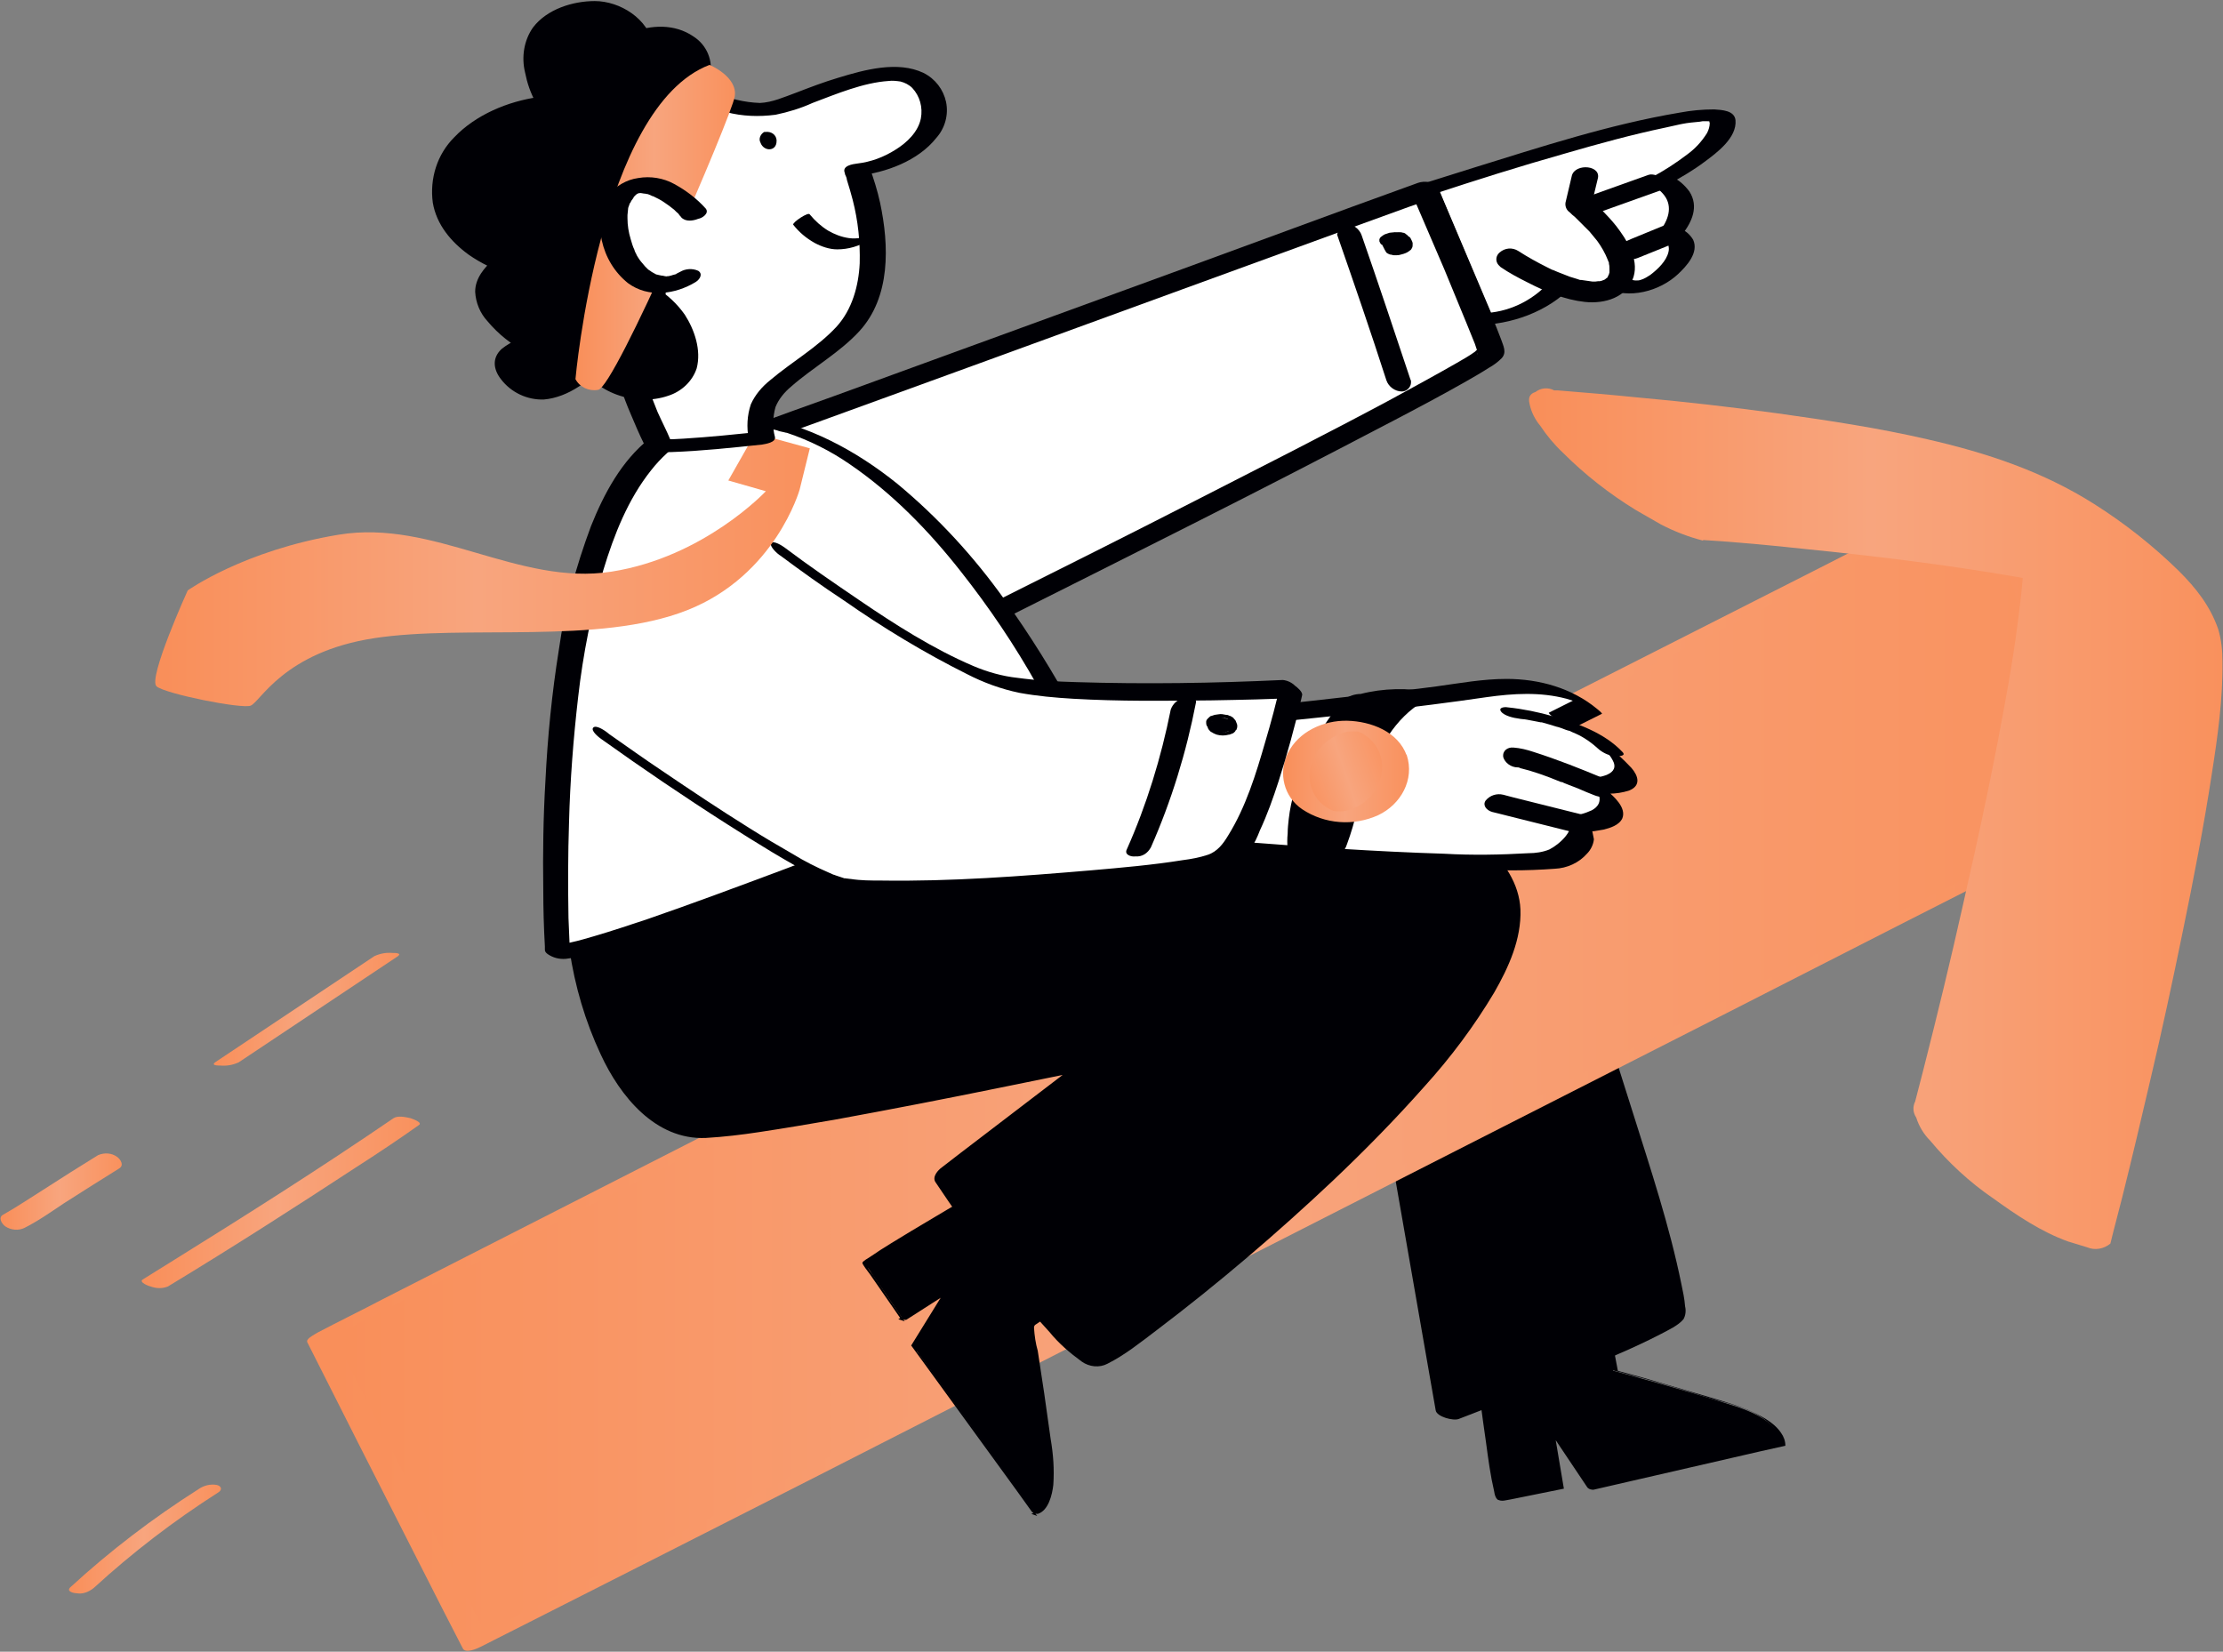 <?xml version="1.0" encoding="UTF-8"?> <svg xmlns="http://www.w3.org/2000/svg" width="829" height="616" viewBox="0 0 829 616" fill="none"><rect x="0" y="0" width="829" height="616" fill="#808080" stroke="none"/><path d="M550.8 505.8C550.8 505.8 557.4 559.6 558.8 559.4C560.2 559.2 581.8 554.8 581.8 554.8L578.2 533.4L592.8 555.2L664.4 538.6C664.4 538.6 665.4 530.4 647.6 524.6C629.8 518.8 601.6 511.2 601.6 511.2L595.6 479.4L550.8 505.8Z" fill="#000005"></path><path d="M549.8 505.2C551.2 516.2 552.6 527.2 554.2 538.2C555 544.2 555.8 550.2 557.2 556.2C557.4 557.4 557.6 558.4 558.4 559.2C560 560.2 561.8 559.4 563.4 559.2C570 557.8 576.6 556.6 583.2 555.2L579.6 533.8L577.4 533L592 554.8C592.6 555.4 593.4 555.6 594.2 555.6L656.8 541.2L665.8 539.2C665.8 537.4 665.2 535.8 664.2 534.4C661.4 530.2 656.2 527.8 651.8 525.8C645.4 523.2 638.4 521.4 631.8 519.4C625.2 517.4 618.6 515.6 612 513.6L601.6 510.8L603.4 511.6L597.4 480C596.8 479.4 596 479 595.2 479L555.8 502L550 505.4C550 505.4 551.8 506.6 552.2 506.4L591.6 483.4L597.4 480L595.2 479L601.2 510.6C601.2 511 602.6 511.4 602.8 511.4C614.2 514.4 625.6 517.6 636.8 521.2C644.8 523.6 654.6 525.4 660.6 531.6C662 533 663 534.6 663.4 536.4C663.6 537 663.6 537.4 663.6 538C663.4 538.2 662.2 538.2 662 538.4L658.2 539.2L645.8 542.2L613 549.8L592 554.6L594.2 555.4L579.6 533.6C578.8 533.2 578.2 533 577.4 532.8L581 552.6C581.2 553.6 581.4 553.6 580.8 553.8C579.4 554.2 578 554.6 576.6 554.6L563.4 557.2C561.8 557.4 560.4 557.6 559 558.2C557.6 558.8 560.6 558.4 560.4 559C560.4 558.6 560.2 558.4 560.2 558.2C559.6 555.6 559 553 558.8 550.4C557.4 541.6 556.2 532.8 555 524.2C554.2 518 553.4 512 552.6 505.8C552 505.6 549.8 505.4 549.8 505.2Z" fill="#000005"></path><path d="M517.8 399.2L540 527C540 527 616.4 498 623.2 490.2C630 482.4 564.4 294.4 564.4 294.4L517.8 399.2Z" fill="#000005"></path><path d="M513.2 398.2L520.6 441.2L532.6 510L535.4 526C535.8 528.4 542 530 544 529.2C563.8 521.6 583.6 513.8 603 505.2C608.6 502.8 614.2 500.2 619.6 497.4C622.2 496 625.8 494.4 627.8 492C628.6 490.6 628.8 488.8 628.4 487.2C628.2 484.4 627.6 481.6 627 478.8C622.6 457.2 615.6 436.2 609 415.2C601 389.6 592.6 364 584 338.6C580.8 329.2 577.6 319.8 574.4 310.4C572.8 305.6 571.4 300.8 569.4 296.2C569.4 296 569.2 295.8 569.2 295.6C568.4 293.4 561 290.4 559.6 293.2L543.8 328.8L518.8 385L513 398C512 400.2 521.4 403.8 522.6 401L538.4 365.4L563.4 309.2L569.2 296.2L559.6 293.8C563.6 305.4 567.6 317 571.6 328.8C580 353.4 588.2 378.2 596 403C603.2 425.4 610.4 448 615.8 470.8C616.6 474.4 617.4 477.8 618 481.4C618.2 482.6 618.4 484 618.6 485.2C618.8 486 618.8 486.8 618.6 487.4C618.6 487.8 618.6 488 618.4 488.4C618.2 488.8 618 489.2 618.2 488.8C618.4 488.4 617.6 489.4 617.4 489.6C616.8 490 616 490.6 615.4 491C611.4 493.4 607.2 495.8 602.8 497.6C581.4 507.6 559.4 516.2 537.4 524.6L536 525.2L544.6 528.4L537.2 485.4L525.2 416.6L522.4 400.6C522.2 397.4 512.6 395.4 513.2 398.2Z" fill="#000005"></path><path d="M784.4 303.4L177.2 612.8L119.2 498.8L743.2 181L784.4 303.4Z" fill="url(#paint0_linear_18_6297)"></path><path d="M782.6 302.2L766.4 310.4L722.2 333L657 366.2L577.2 407L490 451.4L401.4 496.4L319.2 538.2L250 573.6L200 599C192.2 603 184 606.8 176.4 611L175.4 611.6L182 611L162.2 572.4L131 511L123.8 497L121 500L137.8 491.4L183.2 468.2L250.6 434L332.4 392.4L422 346.6L512.6 300.6L597 257.6L668.4 221.4L719.8 195.2C727.8 191 736 187.2 744 182.8L745 182.2L738.4 182.8L752.4 224.2L774.6 290.2L779.6 305.2C780.4 307.6 789.8 304.2 789 301.6L775 260.2L752.8 194.2L747.8 179.2C747.2 177.2 742 179.4 741.2 179.8L724.4 188.4L679 211.6L611.6 245.8L529.6 287.4L440 333.2L349.4 379.2L265 422.2L194 458.4L142.6 484.6C134.6 488.8 126.4 492.8 118.4 497L117.4 497.6C116.8 498 114 499.4 114.6 500.6L134.2 539.4L165.4 600.8L172.6 614.8C173.6 616.8 178 614.8 179.2 614.2L195.4 606L239.6 583.6L305 550.4L384.6 509.8L471.8 465.4L560.2 420.4L642.4 378.6L711.8 343.2L761.8 317.8C769.6 313.8 777.6 309.8 785.4 305.8L786.4 305.4C787.4 305 790.2 303.4 788.8 302C787.4 300.6 783.6 301.8 782.6 302.2Z" fill="url(#paint1_linear_18_6297)"></path><path d="M635.2 201.4C648 202.2 660.8 203.4 673.6 204.8C699.6 207.4 725.6 210.6 751.2 215C764.6 217.2 777.8 220.2 791 224L783.8 221.8C788.6 223.2 793.4 225 798 227L789.6 223.2C790.6 223.6 791.8 224.2 792.8 224.8C797.8 227.4 782.6 218.8 785 220.4L786.4 221.2C791.2 224.2 774.2 212.8 777.8 215.4L778.4 215.8C781.6 218.2 785.4 222.6 769.8 209C774.2 212.8 759.8 199 763.8 203.4L757.6 196.4C758 196.8 758.4 197.2 758.6 197.6L754.4 191.4C754.8 192 755.2 192.8 755.4 193.6L753.4 188.6C755.6 194.6 755.2 201.6 754.8 207.8C754.4 218 753 228.4 751.6 238.6C750.6 245.6 749.4 252.6 748.2 259.6L748.8 256C744 283.4 738.2 310.4 732 337.6C727.4 358.2 722.4 378.8 717.2 399.2C716.2 403 715.2 407 714.2 410.8C713.2 412.8 713.4 415 714.6 416.8C715.6 420 717.4 423 719.8 425.4C726.6 433.6 734.6 441 743.4 447C752 453.2 761.2 459.4 771.2 463L778.4 465.2C781.2 466.4 784.6 465.8 787 463.8C788.4 458 790 452.2 791.4 446.6C795 432.2 798.4 417.8 801.8 403.2C806.2 384.6 810.2 366 814 347.4C818 328 821.8 308.4 824.8 288.8C827 274.8 829 260.6 828.8 246.6C828.8 242.6 828.4 238.6 827.2 234.6C824.2 226 819 219.4 812.6 213C803 203.6 792.4 195.2 781 188C761.8 175.8 740.6 168.8 718.6 163.8C700.4 159.6 681.8 156.8 663.2 154.2C645.6 151.8 628.2 149.8 610.4 148.2C600.6 147.2 590.8 146.4 581 145.6H579.6C577.4 144.4 574.6 144.6 572.6 146.2C570.6 146.8 569.8 148.2 570.4 150.6C571 153.6 572.4 156.4 574.4 158.8C576.8 162.4 579.6 165.8 582.8 168.8C591 177 600.2 184.2 610 190.2L619.4 195.6C624.4 198.2 629.6 200.2 635 201.6L635.2 201.4Z" fill="url(#paint2_linear_18_6297)"></path><path d="M367.8 443.8C367.8 443.8 322 470.4 322.8 471.6C323.6 472.8 336.6 491.8 336.6 491.8L354.4 480.4L340.8 502.4L385.8 564.4C385.8 564.4 393.6 562.4 391.4 543.2C389.2 524 384.2 494.4 384.2 494.4L410.4 476.8L367.8 443.8Z" fill="#000005"></path><path d="M366.8 443.2C357.8 448.4 349 453.6 340 459C334.8 462.2 329.6 465.2 324.4 468.8C323.8 469.2 321.6 470.4 321.6 471C321.6 471.6 323.8 474.4 324.4 475.2L335.6 491.4C335.8 491.8 337.4 492.4 338 492.2L355.8 480.8L353.4 479.8L339.8 501.8L379.2 556L384.8 563.8C385.4 564.4 386.2 564.6 387 564.6C391 563.4 392.4 557.4 392.8 553.8C393.2 548 392.8 542.4 391.8 536.6C391 530.8 390.2 525.2 389.4 519.6C388.6 514.4 387.8 509 387 503.8C386.2 501 385.8 498.2 385.6 495.2C385.6 494 386.4 494 387.4 493.2L395.4 487.8L411.6 477C411.6 477 411.6 476.8 411.4 476.8L374.2 448L368.8 443.8C368.4 443.6 366.4 443.2 366.8 443.2L387.8 459.6L402.2 470.8L407.2 474.8C407.4 475 409.4 476.2 409.4 476.6C408.6 477 407.6 477.6 406.8 478.2L400 482.8L385.2 492.8C384.6 493.2 383.2 493.8 383 494.4C383 494.8 383 495.4 383.2 495.8C383.4 497 383.6 498.2 383.8 499.4C385.2 507.4 386.4 515.4 387.6 523.4C388.4 528.6 389.2 534 389.8 539.4C390.6 544.6 390.8 549.8 390.2 555C389.8 558 388.2 563.4 384.6 564.6L386.8 565.4L362.8 532.4L347.4 511.2L342.8 505C341.8 503.8 341.6 504 342.4 502.6L355.2 481.6C355.4 481.4 353.2 480.4 352.8 480.6L335 492L337.4 492.8C334.2 488.2 331 483.6 328 479L325.4 475.2C325 474.8 323.8 473.4 323.8 472.8C323.8 472.2 325 471.4 325.6 471C335.8 463.6 347.2 457.4 358 451L368.6 444.8C369 444.4 367.2 443 366.8 443.2Z" fill="#000005"></path><path d="M216.8 352.4C216.8 352.4 225.6 416 261 420.4C277.6 422.6 409.8 394.2 409.8 394.2L352.8 437.8C352.8 437.8 401 509 411.2 505.6C421.4 502.2 575.8 383 561.2 335.2C541.8 271.2 335.2 306.8 335.2 306.8L216.8 352.4Z" fill="#000005"></path><path d="M212.4 354.4C214.4 367.8 218.2 380.8 224 393.2C231.2 408.8 244.4 425.2 263.2 424.4C270 424 276.6 423.2 283.2 422.2C292.6 420.8 301.8 419.2 311.2 417.6C332 413.8 352.6 409.8 373.2 405.6C381 404 388.8 402.4 396.8 400.8C400.8 400.2 404.8 399.2 408.8 398.2H409.4L408.2 391.8L358.2 430L351.2 435.4C349.8 436.4 347.6 438.8 348.8 440.8C361.8 460.2 375.6 479.6 391.4 496.8C394.8 501 399 504.6 403.4 507.8C406.2 509.8 410 510.2 413 508.6C419.4 505.4 425.4 500.6 431.2 496.2C454.2 478.8 476.2 460 497.2 440.2C509 429 520.4 417.4 531.2 405.2C541 394.4 549.8 382.6 557.2 370.2C562.6 360.8 567.4 350.2 567 339.2C566.6 329.6 560.8 321 553.6 315C544.6 307.6 533.2 303.2 522.2 300.4C508.4 297 494.4 294.8 480.2 294C450.4 292 420.6 293.4 391 296.2C373.2 297.8 355.2 300 337.6 303C334 303.8 330.6 305 327.4 306.6L293.6 319.6L221.4 347.6L216.8 349.4C214.4 349.8 212 352.2 212.4 354.4C213 356.6 215.8 356.2 217.6 355.6L272.8 334.2C293.6 326.2 314.4 318.2 335.2 310.2C336.6 309.6 335.4 310.4 334.8 310.2C335 310.2 335.6 310 335.8 310L342.2 309L347 308.2C345.6 308.4 347.2 308.2 347.6 308.2L348.8 308L352.2 307.6C357.2 307 362 306.4 367 305.6C394.4 302.2 422.2 300.4 449.8 300.4C464.4 300.4 479 301.2 493.6 303C506.2 304.4 518.6 307.4 530.4 312C539.6 316 548.2 321.2 553.6 329.6C556 333 557.4 337.2 557.8 341.4C557.8 341.8 557.8 342.4 557.8 342.8C557.8 343.8 557.8 342 557.8 343V343.8C557.8 344.8 557.6 346 557.6 347C557.6 348 557.2 349.2 557 350.2C556.8 350.8 556.8 351.4 556.6 352C556.6 352.2 556.6 352.4 556.4 352.6C556.6 351.6 556.2 353 556.2 353.2C554.4 358.4 552.2 363.4 549.6 368.2C550 367.6 549 369.4 548.8 369.6C548.6 369.8 548 370.8 547.8 371.4C547 372.8 546 374.4 545 375.8C543 378.6 541.2 381.4 539 384.2C530 396.2 520.4 407.4 509.8 418C498.6 429.6 486.8 440.8 474.6 451.6C469 456.6 463.2 461.6 457.4 466.4C454.6 468.8 451.8 471 449 473.4L448 474.2L446 475.8L442.2 478.8C434.2 485.2 426.2 491.4 417.8 497.2C416.4 498.2 415.2 499 413.8 499.8L412.2 500.8C411.4 501.4 410.6 501.4 412 501C411.6 501.2 411.4 501.2 411 501.4C410 502 413 501 412 501.2C413.2 501.2 412.6 501.4 412 501.2C411 500.8 412 501.2 411.8 501.2C411 500.8 410.2 500.4 409.4 499.8C405.2 496.6 401.4 493 398 488.8C393.2 483.4 388.6 477.8 384.2 472C376 461.6 368.4 450.8 360.8 440C359.6 438.2 358.2 436.4 357 434.4L354.6 439.8L404.6 401.6L411.6 396.2C412.8 395.2 414.8 393.4 414.2 391.6C413.6 389.8 411.8 389.6 410.2 390C400.6 392 391 394 381.6 396C361.8 400 341.8 404 321.8 407.8C312 409.6 302.4 411.4 292.6 413L286.2 414L283.2 414.4H282.6L281 414.6C277.8 415 274.6 415.4 271.2 415.8C269 416 266.6 416.2 264.4 416.2C264 416.2 263.6 416.2 263.2 416.2C262.8 416.2 264.4 416.4 263.6 416.2C262.8 416 262.2 416 261.4 415.8C259.2 415.4 257.2 414.8 255.2 413.8C246.4 409.6 240.2 401.8 235.6 393.6C228 380.2 224.4 365.6 221.4 350.6C221.4 350.4 221.2 350 221.2 349.8C220.8 345.8 211.8 350.4 212.4 354.4Z" fill="#000005"></path><path d="M531.2 71C531.2 71 640 35 642.2 44.8C644.4 54.6 619.2 67.4 619.2 67.4C619.2 67.4 634 73.8 623 87.2C623 87.2 632.6 90.6 622.6 100.8C612.6 111 602.8 105.8 602.8 105.8C602.8 105.8 590.8 111.6 581.8 106.2C581.8 106.2 569.4 119.2 551.6 119L531.2 71Z" fill="white"></path><path d="M534 72.6C551 67 566.2 62.2 583.8 57.2C596.2 53.6 608.6 50.2 621 47.6L624.6 46.8L626.4 46.4C627.2 46.2 625.2 46.6 626.4 46.4L627.4 46.2C629.4 45.8 631.6 45.6 633.8 45.4L635 45.2C635.6 45.2 633.8 45.2 635.2 45.2H636.4C637 45.2 638.2 45.4 636.6 45.2C636.8 45.2 637.2 45.2 637.4 45.2C638.4 45.4 636.4 45 637.2 45.2C637.4 45.2 638 45.2 637.4 45.2C636.4 45.2 637.8 45.2 637.6 45.4C637.2 46 637.2 44.6 637.4 45.2L637.6 45.4C637.6 45.4 637.4 45.2 637.4 45C637.4 45.2 637.6 45.6 637.6 45.8C637.6 47.2 637.2 48.4 636.6 49.6C634.6 52.8 632.2 55.4 629.2 57.6C625 60.8 620.4 63.8 615.8 66.2C614.8 66.6 613.8 68.2 615.4 68.8C617.4 69.6 619.2 71 620.6 72.8C624 77.2 622 82.4 618.8 86.4C617.8 87.6 618.6 88.4 619.8 88.8C619.4 88.6 618.4 88.2 619.8 88.8C620.2 89 620.6 89.4 621 89.6C622.2 90.8 622.6 92.4 622.2 94C621.4 97.4 618.2 100.4 615.6 102.4C614.4 103.2 613.2 104 611.8 104.4C611.2 104.6 610.8 104.6 610.2 104.6C610.8 104.6 609.8 104.6 610 104.6C609.4 104.6 608.6 104.4 608 104.2C607.8 104.2 607.4 104 607.2 104H607.4C605.8 103.4 604 103.2 602.2 103.6C601.6 103.8 598 105 600.2 104.2L599.6 104.4C595.6 106 591 107.2 586.2 104.4C583.4 103.2 580 103.6 577.6 105.4C571.2 112.4 562.2 116.6 552.8 116.8L556.8 118.4L539 76.4L536.4 70.2C535 67 525.6 69.2 526.4 71.4L544.2 113.4L546.8 119.6C547.4 121 549.2 121.2 550.6 121.2C563.4 121.2 577.4 116.2 586.2 106.8L577.6 107.8C586.2 112.6 597.8 111 606.4 106.8L598.6 107.4C607.4 111.8 619 108.6 625.8 102.2C629 99.2 633.6 94.2 631.4 89.4C630.2 87.4 628.4 85.8 626.2 85.2L627.2 87.6C631 82.8 633.6 77 630 71.4C628.2 69 626 67 623.2 65.8L622.8 68.4C627.2 66 631.6 63.4 635.6 60.4C640.2 57 647.8 51.4 647.2 44.8C646.8 41.2 642.2 41 639.2 40.8C635 40.8 630.6 41.2 626.4 42C600.2 46.4 574.6 54.8 549.4 62.6C542.4 64.8 535.4 67 528.4 69.2C527 69.6 525.2 71.2 527 72.4C528.8 73.6 532 73.2 534 72.6Z" fill="#000005"></path><path d="M586.2 65.4L583.8 75.6C583.6 77 584.2 78.4 585.4 79.2C586 79.6 584.4 78.2 585.4 79.2C586 79.8 586.6 80.4 587.4 81C589.2 82.8 591 84.6 592.8 86.4C593.8 87.6 594.6 88.6 595.6 89.8C597.2 92 598.6 94.4 599.6 97C599.8 97.4 599.8 97.6 600 98C600.4 99 600 97.2 600 98.4C600.2 99 600.2 99.8 600.2 100.4C600.2 100.8 600.2 101 600.2 101.4C600.2 100.4 600.2 101.4 600.2 101.6C600.2 101.8 599.6 103.4 600 102.4C599.8 102.6 599.6 103 599.6 103.2C599.6 103.4 598.8 104.2 599.4 103.4C599.2 103.8 597.6 104.8 598.6 104.2C598.2 104.4 596.4 105 597.8 104.6L596 105C597.4 104.6 595.4 105 595 105H594C595.4 105 594.2 105 593.8 105C592.4 104.8 591 104.6 589.6 104.4H589.2L588 104C587.2 103.8 586.2 103.4 585.4 103.2C583.8 102.6 582.4 102 580.8 101.4C580.2 101.2 579.6 100.8 578.8 100.6L577.6 100L576.8 99.6C577.2 99.8 577.2 99.8 576.8 99.6C573.2 97.8 569.6 95.8 566.2 93.6C564 92.2 561.2 92.4 559.2 94.2C557.8 95.4 557.6 97.4 558.8 98.8C559 99 559.4 99.4 559.6 99.6C562.8 101.8 566.2 103.6 569.8 105.4C576.4 108.8 583.6 111.8 591 112.6C598.4 113.4 606.8 111 609.2 103.2C611.2 96.4 606.6 89.4 602.8 84.4C599.6 80.4 595.8 76.6 591.8 73.2L593.4 76.8L595.8 66.8C597.4 61.6 587.6 60.8 586.2 65.4Z" fill="#000005"></path><path d="M614.8 65.2L590.2 74L586.6 75.2C585 75.8 588.8 78 589.2 78.2C590.8 79 593.4 80.4 595.2 79.6L619.8 70.8L623.4 69.6C625 69 621.2 66.8 620.8 66.6C619.2 66 616.6 64.6 614.8 65.2Z" fill="#000005"></path><path d="M620.8 84L608.6 89L606.8 89.8C605.6 90.2 604.8 91 604.2 92C603.8 92.8 603.8 94 604.2 94.8C605.8 96.6 608.4 97.2 610.8 96.2L623.2 91.2L625 90.4C626.2 90 627 89.2 627.6 88.2C628 87.4 628 86.2 627.6 85.4C625.8 83.6 623.2 83 620.8 84Z" fill="#000005"></path><path d="M282.6 161.8L531.2 71C531.2 71 555 126.2 556 131.4C557 136.6 333.2 247 333.2 247L282.6 161.8Z" fill="white"></path><path d="M285.2 164.6L310 155.6L369.4 134L441.2 107.8L503.2 85.2L523.6 77.8C526.8 76.6 530.2 75.6 533.4 74.2L533.8 74L526.4 72C530.4 81.4 534.6 91 538.6 100.4C541.4 107.2 544.2 114 547 120.8C548 123.2 549 125.8 550 128.2C550.2 129 550.6 129.8 550.8 130.6L551 131.6C551.2 132.2 551 132.6 551 131.4C551 130.8 552 129.6 551 130.6C550.6 131 552 130 551.4 130.2C551.2 130.2 551.2 130.4 551 130.4C550.8 130.4 550.2 131 550 131.2C547.8 132.8 545.6 134 543.2 135.4C535.2 140 527 144.4 519 148.8C494.8 161.8 470.2 174.2 445.6 186.8C420.6 199.6 395.4 212.2 370.2 224.8L343.4 238.2C339 240.4 334.6 242.4 330.4 244.6L329.8 244.8L338.2 246.2L321.2 217.6L294 171.6L287.8 160.8C286.4 158.8 284 158 281.6 158.6C280.2 158.8 276.8 160.4 278 162.6L295 191.4L322.2 237.4L328.4 248C330.2 250.8 334 250.8 336.8 249.4C348 243.8 359.2 238.2 370.4 232.8C395.2 220.4 419.8 208 444.4 195.6C469.8 182.8 495 169.8 520.2 156.6C529 152 538 147.2 546.8 142.2C549.6 140.6 552.4 139 555.2 137.2C557 136.2 558.6 135 560 133.6C562 131.4 560.6 129 559.8 126.6C557.6 120.8 555.2 115 552.8 109.4C547.6 97 542.4 84.8 537.2 72.4C536.8 71.6 536.6 70.8 536.2 70.2C535.2 67.6 531 67.4 528.8 68.2L504 77.2L444.6 99L372.8 125.2L310.8 147.8C300.8 151.4 290.6 155 280.6 158.8L280.2 159C278.4 159.6 277 161.6 278.4 163.4C280.2 165 282.8 165.4 285.2 164.6Z" fill="#000005"></path><path d="M207.8 355.4C207.8 355.4 195.4 155 272.6 156.4C349.8 157.8 405.2 283 405.2 283C405.2 283 239.8 351.6 207.8 355.4Z" fill="white"></path><path d="M212.6 356.6C212.4 351.8 212.2 347.2 212 342.4C211.8 330.6 211.8 318.6 212.2 306.8C212.6 291.2 213.8 275.6 215.6 260C217.4 244 220.6 228.2 225 212.6C229 199.4 234.2 186.2 242.8 175.4C246.4 170.8 250.8 166.8 255.8 163.6C260.4 160.8 265.8 159 271.2 158.6C271.8 158.6 272.2 158.6 272.8 158.6C273.6 158.6 274.6 158.6 275.4 158.6C277.6 158.6 279.6 158.8 281.8 159C283.8 159.2 285.6 159.6 287.6 160C288.6 160.2 289.6 160.4 290.6 160.8L292.4 161.2L293.2 161.4H293.4C301.8 164.2 309.8 168.2 317 173.2C332.8 184 346.4 198 358.2 213C368.8 226.4 378.4 240.6 386.8 255.6C391.6 263.8 396 272.2 400 280.8L400.6 282L401.4 280.8C395.8 283 390.4 285.4 384.8 287.6C371.2 293.2 357.6 298.6 343.8 304.2C326.4 311.2 309 318 291.4 324.6C274.8 330.8 258.2 337 241.4 342.8C234.8 345 228.2 347.2 221.4 349.2C218.6 350 216 350.8 213.2 351.4L209.8 352.2L208.4 352.6C207.8 352.8 208.2 352.6 208.2 352.6L207.4 352.8C206.6 353 205.8 353 204.8 353.2C203 353.4 202.6 354.6 204.2 355.8C206.2 357.2 208.6 357.8 211 357.6C222 356.2 232.8 352.4 243.4 349C259.8 343.6 276.2 337.6 292.4 331.4C310 324.8 327.6 318 345.2 311C359.6 305.2 374.2 299.4 388.6 293.6C395.4 290.8 402.6 288.4 409 285.2L409.2 285C409.6 284.8 410.4 284.4 410 283.8C407.2 277.4 404 271.4 400.6 265.2C392.8 250.8 384.2 237 374.6 223.6C363.2 207.6 349.8 193 334.6 180.4C319.2 168 301 158.2 281.4 155.2C267.4 153 253.6 154.6 242.2 163.6C231.8 171.8 225.2 184.2 220.4 196.2C214.8 211.2 210.6 226.6 208.4 242.4C205.8 258.6 204.2 275 203.4 291.2C202.6 304.8 202.4 318.2 202.6 331.8C202.6 338.8 202.8 346 203.2 353V354C203.2 357.2 212.8 358.6 212.6 356.6Z" fill="#000005"></path><path d="M447.2 315.6C447.2 315.6 571.8 326.4 582.6 319.6C593.4 312.8 589.6 307.2 589.6 307.2C589.6 307.2 610.6 306 596 293.2C596 293.2 614.4 293.4 602.4 282.2C590.4 271 582 269 582 269L593.2 263.4C593.2 263.4 580.8 252.8 553 257C525.2 261.2 467.6 267 467.6 267C467.6 267 444 306.6 447.2 315.6Z" fill="white"></path><path d="M451 318.4C473 320.2 495.2 321.8 517.4 323C532.8 323.8 548.4 324.6 563.8 324.6C569.2 324.6 574.4 324.4 579.8 324C584.4 323.8 588.8 321.8 591.8 318.4C593.2 317 594.2 315 594.4 313C594.2 312 594 311 593.8 310C593.8 309.6 593.4 310.2 593.6 310C593.8 310 594.2 310 594.4 310C595.6 309.8 596.8 309.6 598 309.4C600.4 308.8 603.8 307.8 605 305.2C606.6 301.2 601.8 297 599.2 294.8L600 296C602.6 296 605.2 295.6 607.6 294.8C612 293 611 289.4 608.4 286.4C602.4 280 595.6 274.6 587.8 270.4C584.8 268.4 581.6 267 578.2 266L586.2 271.8L597.4 266.2C597.6 266 595.6 264.4 595.6 264.4C586.2 256.6 574 253.2 561.8 253.2C553 253.2 544.4 254.8 535.6 256C526.8 257.2 518.6 258 510.2 259C496.2 260.6 482.2 262.2 468.2 263.6C466.6 263.8 464 263.4 463 264.6C462 266 461.2 267.4 460.6 268.8C459.2 271.2 458 273.6 456.6 276C453 282.8 449.6 289.8 446.6 297C444.8 301.4 441.6 308 443 313C443.4 314.6 446.6 316 447.8 316.8C448.2 317 451.4 318.8 451.2 318.2C450 314.2 452.6 308.4 454 304.8C456.4 298.6 459.2 292.6 462.2 286.8C464.6 282 467.2 277.4 469.8 272.6C470.2 271.6 470.8 270.6 471.4 269.8C471.6 269.6 471 270 471.4 269.8C471.8 269.8 472.2 269.6 472.6 269.6C499.8 266.8 527.2 264 554.4 260C564.4 258.6 574.4 258 584.2 260.6C586.8 261.4 589.6 262.2 592 263.4C593 264 591.6 263.2 592.6 263.6C593.6 264 591.6 263 592.4 263.4C593.2 263.8 591.2 262.6 591.8 263C592 263.2 590.4 262 590.6 262L588.8 260.2L577.6 265.8C577.2 266 580.8 268.8 580.8 268.8C582.2 270 583.8 271 585.6 271.6C587.6 272.2 589.4 273 591 274C593 275.2 595 276.8 596.8 278.4C599 280 600.8 282 601.8 284.4C603.6 289.4 595 290.2 591.8 290.2C591 290.2 592.4 291.4 592.6 291.4C596.2 294.6 598.8 299.4 593.6 302.2C591 303.4 588.2 304.2 585.4 304.2C585.2 304.2 585 304.2 585.2 304.4C588.2 309.2 581.4 315 577.8 316.8C575.4 317.8 572.6 318.2 570 318.2C559.6 318.8 549 319 538.6 318.4C512.8 317.6 487 315.8 461.2 313.8C455 313.4 449 312.8 442.8 312.4C442 312.4 445 314.8 445.2 315C447 316.4 449.2 318.4 451 318.4Z" fill="#000005"></path><path d="M556.4 302.8L583.6 309.6L587.4 310.6C589.8 311.2 592.4 310.4 594 308.4C595.2 306.4 593.6 304.6 591.6 304.2L564.4 297.4L560.6 296.4C558.2 295.8 555.6 296.6 554 298.6C552.8 300.4 554.4 302.2 556.4 302.8Z" fill="#000005"></path><path d="M566 286.2C566.4 286.2 566.6 286.2 567 286.4C566.8 286.4 565.8 286.2 566.6 286.4L567.4 286.6C568.4 286.8 569.4 287.2 570.4 287.4C573 288.2 575.4 289 578 290L582 291.6C582.6 291.8 583.2 292 582.2 291.6C582.6 291.6 582.8 291.8 583.2 292L585.2 292.8C587.4 293.6 589.4 294.4 591.6 295.4L594.6 296.6C596.6 297.4 599.6 297.8 600.6 295.6C601.6 293.4 599.6 291 597.8 290.2C589.2 286.6 580.6 283.2 571.8 280.4C569.4 279.6 567 279 564.4 278.8C562.2 278.6 560.2 280 560.6 282.4C561.2 284.4 563.4 286.2 566 286.2Z" fill="#000005"></path><path d="M566.4 268H566.6C567.8 268.2 565.6 267.8 566.4 268C567.2 268.2 568.4 268.2 569.4 268.4C570.8 268.6 572.2 269 573.6 269.2L574.6 269.4H575L577.8 270.2L580.4 271L581.2 271.2L582.4 271.6C583.4 272 584.4 272.4 585.4 272.6L586.2 273C585.8 272.8 585.8 272.8 586.2 273L587.6 273.6C590.8 275 593.8 277.2 596.4 279.6C598.2 281 600.4 282 602.8 282C603.8 282 606.6 282 605 280.4C598.4 273.4 588.4 269.8 579.4 267.2C573.8 265.6 568 264.4 562.2 263.8C561.2 263.6 558.6 263.8 559.8 265.4C561 267 564.6 267.8 566.4 268Z" fill="#000005"></path><path d="M504.8 262C504.8 262 484 284.4 485 315.8C485 315.8 491.4 320.2 495.8 318.6C500.2 317 502.8 274.8 527.8 260.2C527.8 260.2 515 258.6 504.8 262Z" fill="#000005"></path><path d="M500.8 261.4C496.4 266.2 492.8 271.8 489.8 277.6C486.8 283.2 484.6 289 482.8 294.8C481.8 298.2 481 301.8 480.6 305.4C480.4 307.2 480.2 309 480.2 310.8C480 312.8 480 314.8 480.2 316.8C480.6 318.4 483.6 319.6 485 320.2C488.2 321.6 491.8 322 495.2 321.2C498.6 320.6 501.4 318 502.4 314.6C505.4 306.6 506.8 298.4 509.8 290.4C514 279.2 520.2 267.8 530.8 261.6C532.8 260.4 533.4 258 530.6 257.6C521.6 256.4 512.6 257 504 259.8C502.6 260.2 499.4 261.8 500 263.8C500.6 265.8 504.2 265 505.6 264.6C511.8 262.8 518.4 262.2 525 263.2L524.8 259.2C513.6 265.8 506.6 277.2 501.8 289C498.2 298 496.2 307.4 493 316.4C492.8 316.8 492.6 317.4 492.4 317.8C492.4 318 492 318.2 492 318.4C492 317.6 494.2 316.8 494.8 316.6C496.6 316 495 316.4 494.2 316C493.4 315.8 492.6 315.4 491.8 315C491.2 314.8 490.6 314.4 490 314C489.8 313.8 489.6 313.8 489.4 313.6C489.4 313.6 489.8 314 489.6 313.6L490 314.8C489.8 301.6 493 288.4 499.2 276.8C501.2 273 503.6 269.4 506 265.8C506.4 265.2 506.8 264.6 507.4 264L507.8 263.4C508.4 262.6 507.6 263.6 507.8 263.2C508 262.8 508.4 262.6 508.6 262.2C510 260.8 509.6 259.2 507.6 258.8C505.2 258.8 502.6 259.6 500.8 261.4Z" fill="#000005"></path><path d="M507.175 303.527C517.002 300.175 522.57 290.424 519.61 281.746C516.651 273.069 506.285 268.752 496.458 272.103C486.63 275.455 481.063 285.206 484.022 293.884C486.981 302.561 497.347 306.879 507.175 303.527Z" fill="url(#paint3_linear_18_6297)"></path><path d="M514.8 281.8C516.6 288 514.4 294.6 509.4 298.6C507 300.8 504 302 500.8 302.6C500.2 302.6 499.8 302.6 499.2 302.6C499 302.6 498 302.6 498.8 302.6H498C499 302.8 497.6 302.4 497.4 302.4C498 302.6 497.2 302.4 497.2 302.4C496.6 302.2 495.8 301.8 495.2 301.4C489.8 298.2 487.2 291.8 488.8 285.8C490.4 279.4 495.6 274.6 502 273C502.6 272.8 503.6 272.8 504 272.8H505C506.4 272.8 504.2 272.6 505.6 272.8C507 273 504.6 272.6 506.2 272.8C507.2 273 506 272.6 506.8 273C507.6 273.2 508.2 273.6 508.8 274C511.6 275.8 513.8 278.6 514.8 281.8C515.8 284.4 525.4 284.6 524.6 281.8C521.4 272.8 511.2 269 502.4 268.8C493.6 268.6 484.2 272.8 480.2 281C476.6 288.4 478.8 297.2 485.6 301.8C494 307.4 504.8 308.2 514 304C522.4 300 527.6 290.8 524.6 281.6C523.6 279.2 513.8 279 514.8 281.8Z" fill="url(#paint4_linear_18_6297)"></path><path d="M292 205.8C292 205.8 349.8 249.4 375.8 255C401.8 260.6 481.8 257 481.8 257C481.8 257 468.6 316.2 455.2 321.4C441.8 326.6 336.8 334 318 330.8C299.2 327.6 225 274.4 225 274.4" fill="white"></path><path d="M291 207.2C298.8 213 306.6 218.6 314.8 224C329.4 234.2 344.6 243.4 360.6 251.4C366.8 254.6 373.4 257 380.2 258.4C386.8 259.6 393.4 260.2 400.2 260.6C417.4 261.6 434.6 261.4 452 261.2C463 261 473.8 260.8 484.8 260.2L477.6 254.6C476 262 474 269.4 471.8 276.8C468.4 288.6 464.6 301 458 311.6C456.2 314.6 454 317.6 450.4 318.8C447.4 319.8 444.2 320.4 441 320.8C429.8 322.6 418.2 323.6 406.8 324.6C380.8 326.8 354.6 328.8 328.6 328.4C324.8 328.4 321 328.4 317.2 327.8C316.6 327.8 316 327.6 315.4 327.6C314.4 327.4 315.4 327.6 315 327.6L313.8 327.2C313 327 312.2 326.6 311.4 326.4C310.6 326.2 311.4 326.4 311.6 326.4L310.8 326.2L309 325.4C304.4 323.4 300 321.2 295.8 318.6C290.2 315.4 284.8 312.2 279.4 308.8C268.2 301.8 258 295 246.8 287.4C240.2 283 233.8 278.4 227.2 273.8L226.2 273C225.4 272.4 222.2 270.2 221.2 271.4C220.2 272.6 223.6 275.2 224.2 275.6C239.6 286.6 255.2 297.2 271.2 307.4C282.2 314.4 293.4 321.4 305 327.4C309 329.6 313.4 331.4 317.8 332.8C321 333.6 324.2 334.2 327.4 334.2C338.4 334.8 349.2 334.4 360.2 334C374.4 333.4 388.8 332.6 403 331.4C415.8 330.4 428.4 329.4 441.2 327.6C445.4 327 449.8 326.4 454 325.6C456.8 325.2 459.6 324 461.8 322.4C465.4 318.8 468 314.6 469.8 309.8C472.6 303.8 474.8 297.6 476.8 291.4C480 281.4 482.8 271.2 485.2 261L485.6 259.2C485.8 258 483.6 256.2 483 255.8C481.8 254.6 480.2 253.8 478.4 253.6C452.8 254.8 427 255.2 401.4 254.4C394 254.2 386.8 253.8 379.4 252.8C373.8 252.2 368.2 250.6 363 248.4C348 242 333.6 232.8 320.4 223.8C311 217.4 301.6 211 292.6 204.2C291.8 203.6 288.4 201.4 287.6 202.6C286.8 203.8 290.2 206.8 291 207.2Z" fill="#000005"></path><path d="M285.6 183.2C285.6 183.2 262.6 207.8 228 213.2C193.4 218.6 161.8 193.6 126.4 199.4C91 205.2 70 220.2 70 220.2C70 220.2 55 253.2 58.4 256C61.8 258.8 89.8 264.4 93.4 263.2C97 262 105.6 243.2 139.6 238C173.6 232.8 223.2 240.6 256.2 227.6C289.2 214.6 298.2 182.6 298.2 182.6L302 167.2L281.6 161.6L271.6 179.2L285.6 183.2Z" fill="url(#paint5_linear_18_6297)"></path><path d="M255 32C255 32 275.4 45 291.8 39.6C308.2 34.2 338.4 19 346.8 34.4C355.2 49.8 334.8 62 320 63.6C320 63.6 336.4 105.8 314.4 125.2C292.4 144.6 281 145.6 284.4 163.6C284.4 163.6 246.8 167.8 246 166.2C243.4 161.4 212.6 100.8 245.8 68.6C245.6 68.6 265 51.8 255 32Z" fill="white"></path><path d="M250.8 33.4C257 37.2 263.8 40 270.8 41.8C276.8 43.4 283 43.6 289.2 42.8C294 41.8 298.6 40.4 303 38.4C312 35 322 30.8 331.4 30.2C332.8 30 334.4 30.2 335.8 30.4C337.4 30.8 339 31.6 340.2 32.8C343 35.8 344.2 40 343.4 44.2C342.4 49.2 338.2 53.2 334 55.8C329.6 58.6 324.8 60.4 319.6 61C318 61.2 314 61.8 315 64.4L315.2 65.2C315.2 65.4 315.4 65.4 315.4 65.6C315.6 66 315.8 66.6 315.8 67C316.6 69.6 317.4 72.2 318 74.6C320 82.4 320.8 90.2 320.6 98.2C320.2 106.6 317.8 115.4 312 121.8C304.8 129.6 295.2 135 287.2 141.8C284.2 144.2 281.6 147.2 280 150.8C278.6 155 278.4 159.4 279.2 163.6L284 161C274.2 162 264.6 163 254.8 163.6C253.6 163.6 252.2 163.8 251 163.8H249.4C247.8 163.8 250.2 163.8 249 163.8C248.6 163.8 248.4 163.8 248 163.8C247.4 163.8 249.2 164 248.4 163.8C250 164.2 250.6 165.8 250 164C248.6 160.6 246.8 157.2 245.2 153.6C234.6 128 227.2 91.4 249.4 69.6C260 59.2 266.6 45 259.6 30.6C258.2 27.8 248.4 29.2 250 32.6C256 45.2 250.4 58.4 241 67.4C228.8 79 224.4 95.6 225.2 112C226.2 126.6 229.4 141 235.2 154.4C236.8 158.2 238.4 162 240.2 165.6C242 169.2 247 168.6 250.4 168.6C261.6 168.2 272.8 167 284.2 165.8C285.4 165.6 289.4 165 289 163C288 159.4 288.2 155.4 289.2 151.8C290.4 148.8 292.6 146.2 295 144.2C303.2 137 313 131.6 320.4 123.6C332.2 110.8 331.6 91.6 328.2 75.6C327.2 71 325.8 66.6 324.2 62.2L319.6 65.6C330.4 64.4 342.4 60 349.2 51.4C352.4 47.8 353.8 42.8 352.8 38C351.8 33.4 348.8 29.4 344.4 27.2C334.8 22.6 322.4 26 312.6 29C307.2 30.6 302 32.6 296.8 34.6C292.4 36.2 288 38.2 283.4 38.4C277.6 38.2 271.8 36.8 266.4 34.4C263.6 33.2 261 32 258.6 30.4C256.4 29.2 254 29.2 251.8 30C251 30.4 248.8 32.2 250.8 33.4Z" fill="#000005"></path><path d="M220.4 135.8C220.4 135.8 202.8 152.6 193.2 143.4C183.6 134.2 198.4 129.4 198.4 129.4C198.4 129.4 170.4 115 189.2 99.2C189.2 99.2 162.2 91.6 167 67.8C171.8 44 205 39.2 205 39.2C205 39.2 190.6 14.8 213.6 6C236.6 -2.8 239.8 15.2 239.8 15.2C239.8 15.2 254.6 9.4 259.6 17.8C264.6 26.2 256.2 35.2 256.2 35.2C256.2 35.2 265.8 61.8 245.2 68.6L244.2 109.4C251.8 114.6 256.4 123.2 256.2 132.4C256 147.8 228.2 152.2 220.4 135.8Z" fill="#000005"></path><path d="M216.4 133C214.4 135 212.2 136.6 209.8 138.2C206.2 140.6 201.6 143.4 197.2 143.2C196.8 143.2 196.4 143.2 196.2 143C196.6 143.2 196.6 143.2 196 143C196.2 143 196.4 143.2 196.6 143.2C197 143.6 196.2 142.8 196.2 142.6C195.8 142.2 195.4 141.6 195 141C194.2 139.4 194.6 137.4 195.8 136.2C197.6 134.2 200 132.8 202.4 132.2C204.8 131.4 199.8 127.8 199.4 127.6L198.4 127C198 126.8 196.8 126 198.2 126.8C197.8 126.4 197.2 126.2 196.8 125.8C194.6 124.4 192.6 122.8 190.8 120.6C188.8 118.4 187.6 115.6 187.2 112.6C187 108.2 190 104.6 193.2 101.8C195.8 99.6 189.4 96.6 187.8 96.2C186.8 96 188.2 96.4 188 96.2C187.4 96 186.6 95.6 185.8 95.4L184.4 94.8C183.2 94.2 185 95.2 183.8 94.6L182 93.6L181.2 93.2C180.4 92.8 182 93.8 180.8 93C178.4 91.6 176.4 89.8 174.8 87.6C172.6 84.8 171.2 81.6 170.8 78.2C168.4 61.6 182.4 50.2 196.4 45C200.2 43.6 204 42.6 208 41.8C208.6 41.8 209.2 41.4 209.4 40.6C209.4 40.2 209.4 40 209.2 39.8C205.8 33.8 203.6 25.8 205.8 19C208 12.2 214.4 8.8 221 7.2C224 6.2 227.2 6 230.2 6.4C230.4 6.4 232 6.8 231.2 6.6C231.4 6.6 231.8 6.8 232 7C231.8 7 231 6.6 231.8 7C232.6 7.4 231.8 7 231.6 7C231.8 7.2 232 7.2 232.2 7.4C231.2 6.6 232.6 7.8 232.8 8C232.2 7.4 233.2 8.4 233.2 8.6C233.2 8.8 233.4 9 233.6 9C234 9.6 233.4 8.8 233.6 9.2C234 9.8 234.4 10.6 234.6 11.4L235 12.4C235.2 13 235 12.6 235 12.6C235 12.6 235.2 13 235.2 13.2C235.6 16.2 241 18.8 243.6 17.8C245.2 17.2 246.8 16.8 248.4 16.6C249.8 16.4 251.4 16.2 252.8 16.2C253.6 16.2 254.2 16.4 254.8 16.4C255.4 16.4 254.8 16.6 254.4 16C254.6 16.6 255.2 17 255.6 17.6C256.2 18.6 256.4 19.8 256.4 20.8C256.6 22.8 256.2 24.8 255.4 26.6C254.4 28.8 253.2 31 251.6 32.8C251.4 33.2 251.4 33.6 251.6 34C252 35.2 252.4 36.4 252.6 37.8C253.4 41 253.6 44.2 253.6 47.4C253.4 56 249.2 63 240.8 65.8C240.4 66 240.2 66.4 240.2 66.8L239.4 105C239.4 105.8 239.4 106.4 239.4 107.2C239.4 107.6 239.6 108 239.8 108.4C240.4 109.4 241.2 110 242.2 110.6C244 111.8 241.4 110 241.8 110.4C242.2 110.8 242.4 110.8 242.6 111C242.8 111.2 243.4 111.6 242.8 111.2C242.2 110.8 243.2 111.4 243.2 111.6C244.6 112.8 245.8 114.2 246.8 115.6C252.2 122.8 253.8 134.6 245.2 140C241.4 142.4 236.8 143.4 232.2 142.8C231.2 142.6 230.4 142.4 229.4 142.2C229 142 228.6 141.8 228.2 141.6C229.2 142 227 140.8 228 141.4C227.4 141 226.8 140.6 226.2 140C225.4 139 224.6 138 224 136.8C222.8 134.8 220.8 133.4 218.4 132.8C217.2 132.6 214.4 132.4 215.4 134.6C221.4 146.6 237 151.8 249.2 147.6C254.2 146 258.2 142.2 259.8 137.4C261.6 130.6 259 123 255.4 117.4C252.6 113.4 249 110 244.8 107.4L248.2 111L249.2 70.2L248.6 71.2C257.6 68.2 262.2 60.4 262.4 51.2C262.6 46 261.6 41 260 36.2V37.4C262.4 34.8 264 31.8 264.8 28.4C266 22.6 263.6 16.8 258.6 13.6C251.6 8.8 242.8 9.2 235.2 12.2L243.6 16.8C241.8 7 231.2 0.4 221.8 0.4C213.6 0.4 204 3.4 198.8 10.2C195.4 15 194.4 21.2 195.8 27C196.6 31 197.8 34.6 199.8 38.2L200.8 36.2C189.4 37.8 177.4 42.8 169.4 51.2C163 57.6 160.2 66.6 161.4 75.6C162.8 83.8 168.2 90.2 174.8 95C179.4 98.2 184.4 100.6 189.6 102.2L184.2 96.6C180.6 99.8 177.2 103.8 177.2 108.8C177.4 112.8 179 116.8 181.8 119.8C185.8 124.6 190.8 128.6 196.4 131.4L193.4 126.6C191 127.4 189 128.6 187 130.2C183.4 133.6 184 137.8 186.8 141.4C190.6 146.4 196.6 149.2 202.8 149C207.4 148.6 211.8 146.8 215.8 144.2C218.4 142.6 221 140.6 223.2 138.4C227 136.2 218.6 131.2 216.4 133Z" fill="#000005"></path><path d="M285.6 49.2C287.6 49 289.4 50.2 289.6 52.2C289.6 52.4 289.6 52.6 289.6 52.6C289.6 56.6 284.8 56.6 283.6 53.2C282.8 51.8 283.6 50 285 49.2C285.2 49.2 285.4 49.2 285.6 49.2Z" fill="#000005"></path><path d="M295.8 83.8C298 86.6 300.6 88.8 303.8 90.6C306.4 92 309.4 93 312.2 93C316.4 93 320.4 91.8 324 89.6C324.8 89.2 325.6 88.6 326.4 88C326.6 87.8 327.6 87 327.6 86.8C327.6 86 325.2 87.4 325 87.4C322.4 88.6 319.6 89.2 316.6 88.8C313.8 88.4 311.2 87.4 308.8 86C306.2 84.4 304 82.4 302 80C301.6 78.8 295.4 83 295.8 83.8Z" fill="#000005"></path><path d="M214.6 141.4C214.6 141.4 223.6 39.8 264.6 24.2C264.6 24.2 275.2 28.6 274 36C272.8 43.4 229.2 145 223 145.4C219.6 146 216.2 144.4 214.6 141.4Z" fill="url(#paint6_linear_18_6297)"></path><path d="M258.6 79.6C258.6 79.6 243.4 62.4 232.4 72.2C221.4 82 234.8 116.8 256.4 103.4" fill="white"></path><path d="M263.2 77.8C259.8 74 255.8 71 251.4 68.6C247.4 66.4 242.6 65.6 238 66.4C233.6 67 229.6 69.4 226.8 72.8C223.2 77.4 223.2 84.2 224.4 89.6C225.8 96 229.2 101.6 234.2 105.6C241.8 111.2 251.8 109.8 259.4 105.2C261 104.2 262.2 102.2 260.4 101C258.2 100 255.6 100.2 253.6 101.4C253.2 101.6 252.8 101.8 252.4 102L252 102.2C252.2 102.2 253 101.8 252.2 102.2C251.8 102.4 250.2 102.6 250 103C250 102.8 251.2 102.8 250.4 102.8H250C249.6 103 249.4 103 249 103C248.8 103 248.2 103.2 248 103C247.8 102.8 249.2 103.2 248.4 103H248C247.6 103 247.4 102.8 247 102.8C246.2 102.8 247.8 103 246.8 102.8L245.8 102.6L245 102.4C244.2 102 245.4 102.6 244.8 102.4C244.2 102 243.6 101.8 243 101.4C242.6 101 242 100.8 241.6 100.4C241.2 100 241.8 100.6 241.4 100.2L240.6 99.4C239.8 98.4 238.8 97.4 238.2 96.4C237.8 95.8 237.4 95.2 237.2 94.6C237 94.4 237 94.2 236.8 93.8C236.6 93.4 236.6 93.4 236.6 93.2C236.8 93.6 236.6 93 236.6 93.2C236 92 235.6 90.6 235.2 89.2C234.4 86.6 234 84 234 81.4C234 82 234 81.2 234 81C234 80.8 234 80.4 234 80.2C234 79.6 234.2 78.8 234.2 78.2C234.2 77.6 234.4 77 234.6 76.6L234.8 76C234.8 75.8 234.8 75.8 235 75.6C235 75.8 234.8 76.2 235 75.8C235.2 75.4 235.4 74.8 235.8 74.4L236.2 73.8C236.8 73 235.8 74 236.2 73.6C236.6 73.2 236.6 73.2 236.8 73C237 72.8 237 72.8 237.2 72.6C237 72.8 236.6 73 237.2 72.6C237.4 72.4 238.4 71.8 237.8 72.2C237.2 72.6 238.4 71.8 238.6 72C238.8 72.2 237.4 72.2 238.2 72.2L238.6 72C239.8 71.8 237.8 72 238.8 72H239.2C239.8 71.8 238.4 71.8 239 72L240.2 72.2H240.6H240.4C240.8 72.2 241.2 72.4 241.6 72.4L242.6 72.8L243 73L243.4 73.2C243 73 243.4 73.2 243.6 73.2L244.4 73.6L245.6 74.2C246.4 74.6 247 75 247.6 75.4C248.8 76.2 250.2 77.2 251.4 78.2L251.6 78.4L252.2 79C252.6 79.4 253 79.6 253.2 80C253.4 80.4 253.8 80.6 254 81C255.6 82.8 258.4 82.4 260.4 81.6C261.8 81.4 264.6 79.6 263.2 77.8Z" fill="#000005"></path><path d="M498.8 88C505 105.8 511.2 123.8 517 141.8C517.8 144.2 520.2 146 522.8 146C524.6 146 526.2 144.4 526.2 142.6C526.2 142.2 526.2 141.8 526 141.6C520 123.6 514 105.6 507.8 87.8C507 85.4 504.6 83.6 502.2 83.6C500.4 83.6 498.8 85 498.8 87C498.6 87.2 498.6 87.6 498.8 88Z" fill="#000005"></path><path d="M515.2 90.2C515.4 90.8 515.4 91.4 515.8 92C516.2 92.8 516.6 93.6 517 94.2L517.6 94.6C518 94.8 518.4 95 519 95C519.4 95.2 519.8 95.2 520.2 95.2C520.8 95.2 521.6 95.2 522.2 95C523 94.8 523.8 94.6 524.6 94.2C525 94 525.6 93.6 525.8 93.4C526.2 93.2 526.4 92.8 526.6 92.4C526.8 92 526.8 91.6 526.8 91.2C526.8 91 526.8 90.8 526.8 90.6C526.8 90.4 526.6 90.2 526.6 90C526.4 89.6 526.2 89.2 526 88.8C525.8 88.6 525.8 88.4 525.6 88.4C525.2 88 524.8 87.8 524.4 87.6C524 87.4 523.4 87.2 523 87C522 86.8 521.2 86.6 520.2 86.6C519.6 86.6 518.8 86.8 518.2 86.8C517.6 87 517 87.2 516.4 87.4C516 87.6 515.4 88 515.2 88.2C514.8 88.4 514.6 88.8 514.4 89.2V90C514.6 90.4 514.8 91 515.2 91.2L516 91.6C516.8 91.8 517.6 92 518.2 91.8H518.4H517.2H517.6L516.6 91.6L517 91.8L516.2 91.4C516.4 91.6 516.6 91.6 516.8 91.8L516.2 91.2C516.6 91.4 516.8 91.8 517 92.2L516.8 91.6C517 92 517 92.4 517 92.8V92C517 92.2 517 92.4 516.8 92.6L526.4 91C526 90.6 525.8 90 525.4 89.6L525.6 90.2C525.4 89.6 525.2 88.8 525 88.2C525 87.8 524.8 87.6 524.4 87.4C524 87 523.6 86.8 523.2 86.8C522.6 86.6 522.2 86.6 521.6 86.6C521 86.6 520.2 86.6 519.6 86.8L518.4 87.2C517.6 87.4 517 87.8 516.4 88.2C515.8 88.6 515.2 89.2 515.2 90.2Z" fill="#000005"></path><path d="M429.2 316C436.8 298.8 442.4 280.6 446 262C446.4 259.8 442.6 260.2 441.4 260.4C439.2 260.8 437.4 262.4 436.6 264.6C433 282.6 427.6 300.2 420.2 316.8C419.2 318.8 421.8 319.6 423.4 319.4C426 319.6 428 318.2 429.2 316Z" fill="#000005"></path><path d="M451.4 272.8C451.6 273 452.2 273.2 452.4 273.4C452.8 273.6 453.2 273.8 453.8 274C455.2 274.4 456.8 274.4 458.2 274H458.4C458.8 273.8 459.2 273.8 459.4 273.6H459.6C460 273.4 460.2 273.2 460.6 272.8L460.8 272.4L461.2 272V271.8C461.4 271.4 461.4 271.2 461.4 270.8C461.4 270.4 461.4 270.2 461.2 269.8C461 269.4 461 269.2 460.8 268.8C460.6 268.4 460.2 268.2 460 267.8L459.8 267.6C459.4 267.4 459.2 267.2 458.8 267H458.6C458.2 266.8 457.8 266.6 457.4 266.6H457.2C456.2 266.4 455.4 266.2 454.4 266.4C454 266.4 453.4 266.6 453 266.6C452.6 266.8 452.2 266.8 451.8 267H451.6C451.2 267.2 450.8 267.6 450.4 268C450 268.4 449.8 268.8 449.8 269.2C449.8 269.6 449.8 270.2 450 270.6C450.2 271 450.6 271.4 451 271.8L452 272.4C452.8 272.8 453.6 273 454.4 273.2H455.8C456.6 273.2 457.4 273 458 272.6H458.2L457.2 273H457.4L456.2 273.2H455.2L453.8 273H454L452.8 272.6H453L452 272L452.2 272.2L452 271L452.2 271.2L451.8 270.4V270.6L451.6 269.6C451.6 269.6 451.6 269.6 451.6 269.8L452 269C452 269 452 269.2 451.8 269.2L452.4 268.4L452.2 268.6L453 268L452.8 268.2L453.8 267.8H453.6L454.8 267.6H455.8L457 267.8H456.8L458 268.2H457.8L458.8 268.8C458.4 268.4 457.8 268.2 457.2 268C456.6 267.8 456 267.6 455.4 267.6C454.8 267.6 454 267.6 453.4 267.6C452.8 267.6 452.2 267.8 451.8 268.2L451 268.8C450.6 269.2 450.2 269.8 450.2 270.4L450.4 271.4C450.6 272 451 272.4 451.4 272.8Z" fill="#000005"></path><path d="M62.6 479.8C86.4 465.4 109.8 450.4 133 435.2C140.8 430.2 148.6 425 156.2 419.6C157.8 418.6 153.6 417.2 153 417C151.2 416.6 148.4 416 146.8 417C119.6 435.6 91.8 453.2 63.8 470.6C60.2 472.8 56.8 475 53.2 477.2C51.6 478.2 55.8 479.8 56.2 479.8C58.4 480.6 60.6 480.6 62.6 479.8Z" fill="url(#paint7_linear_18_6297)"></path><path d="M89 396.2L148.4 356.6C150 355.4 147.2 355.4 146.4 355.4C144 355.2 141.8 355.6 139.6 356.6L80.2 396.2C78.6 397.4 81.4 397.4 82.2 397.4C84.6 397.6 86.8 397.2 89 396.2Z" fill="url(#paint8_linear_18_6297)"></path><path d="M35 592.2C49.4 579 64.8 567.2 81.4 556.6C83 555.6 82.6 554.2 80.8 553.8C78.4 553.4 76 554 74 555.4C57 566.2 41 578.4 26.2 592C24.6 593.6 27.6 594.2 28.6 594.2C30.8 594.6 33 593.8 35 592.2Z" fill="url(#paint9_linear_18_6297)"></path><path d="M9 458C14.2 455.4 19 452 23.8 448.8C30.6 444.4 37.4 440.2 44.4 435.8C46.4 434.6 45 432.4 43.6 431.4C41.6 430 39 429.8 36.6 430.8C29.8 435 22.8 439.4 16 443.8C11.2 446.8 6.2 450.2 1.2 453C-0.8 454 0.6 456.4 2 457.4C4.2 458.8 6.8 459 9 458Z" fill="url(#paint10_linear_18_6297)"></path><defs><linearGradient id="paint0_linear_18_6297" x1="128.901" y1="396.9" x2="784.4" y2="396.9" gradientUnits="userSpaceOnUse"><stop stop-color="#F98F5A"></stop><stop offset="0.485" stop-color="#F8A57E"></stop><stop offset="1" stop-color="#F9915D"></stop></linearGradient><linearGradient id="paint1_linear_18_6297" x1="124.355" y1="397.02" x2="789.184" y2="397.02" gradientUnits="userSpaceOnUse"><stop stop-color="#F98F5A"></stop><stop offset="0.485" stop-color="#F8A57E"></stop><stop offset="1" stop-color="#F9915D"></stop></linearGradient><linearGradient id="paint2_linear_18_6297" x1="573.976" y1="305.322" x2="828.814" y2="305.322" gradientUnits="userSpaceOnUse"><stop stop-color="#F98F5A"></stop><stop offset="0.485" stop-color="#F8A57E"></stop><stop offset="1" stop-color="#F9915D"></stop></linearGradient><linearGradient id="paint3_linear_18_6297" x1="484.541" y1="293.707" x2="519.61" y2="281.747" gradientUnits="userSpaceOnUse"><stop stop-color="#F98F5A"></stop><stop offset="0.485" stop-color="#F8A57E"></stop><stop offset="1" stop-color="#F9915D"></stop></linearGradient><linearGradient id="paint4_linear_18_6297" x1="479.171" y1="287.727" x2="525.457" y2="287.727" gradientUnits="userSpaceOnUse"><stop stop-color="#F98F5A"></stop><stop offset="0.485" stop-color="#F8A57E"></stop><stop offset="1" stop-color="#F9915D"></stop></linearGradient><linearGradient id="paint5_linear_18_6297" x1="61.458" y1="212.483" x2="302" y2="212.483" gradientUnits="userSpaceOnUse"><stop stop-color="#F98F5A"></stop><stop offset="0.485" stop-color="#F8A57E"></stop><stop offset="1" stop-color="#F9915D"></stop></linearGradient><linearGradient id="paint6_linear_18_6297" x1="215.467" y1="84.862" x2="274.094" y2="84.862" gradientUnits="userSpaceOnUse"><stop stop-color="#F98F5A"></stop><stop offset="0.485" stop-color="#F8A57E"></stop><stop offset="1" stop-color="#F9915D"></stop></linearGradient><linearGradient id="paint7_linear_18_6297" x1="54.35" y1="448.426" x2="156.561" y2="448.426" gradientUnits="userSpaceOnUse"><stop stop-color="#F98F5A"></stop><stop offset="0.485" stop-color="#F8A57E"></stop><stop offset="1" stop-color="#F9915D"></stop></linearGradient><linearGradient id="paint8_linear_18_6297" x1="80.723" y1="376.4" x2="148.885" y2="376.4" gradientUnits="userSpaceOnUse"><stop stop-color="#F98F5A"></stop><stop offset="0.485" stop-color="#F8A57E"></stop><stop offset="1" stop-color="#F9915D"></stop></linearGradient><linearGradient id="paint9_linear_18_6297" x1="26.565" y1="573.99" x2="82.402" y2="573.99" gradientUnits="userSpaceOnUse"><stop stop-color="#F98F5A"></stop><stop offset="0.485" stop-color="#F8A57E"></stop><stop offset="1" stop-color="#F9915D"></stop></linearGradient><linearGradient id="paint10_linear_18_6297" x1="0.862" y1="444.4" x2="45.397" y2="444.4" gradientUnits="userSpaceOnUse"><stop stop-color="#F98F5A"></stop><stop offset="0.485" stop-color="#F8A57E"></stop><stop offset="1" stop-color="#F9915D"></stop></linearGradient></defs></svg> 